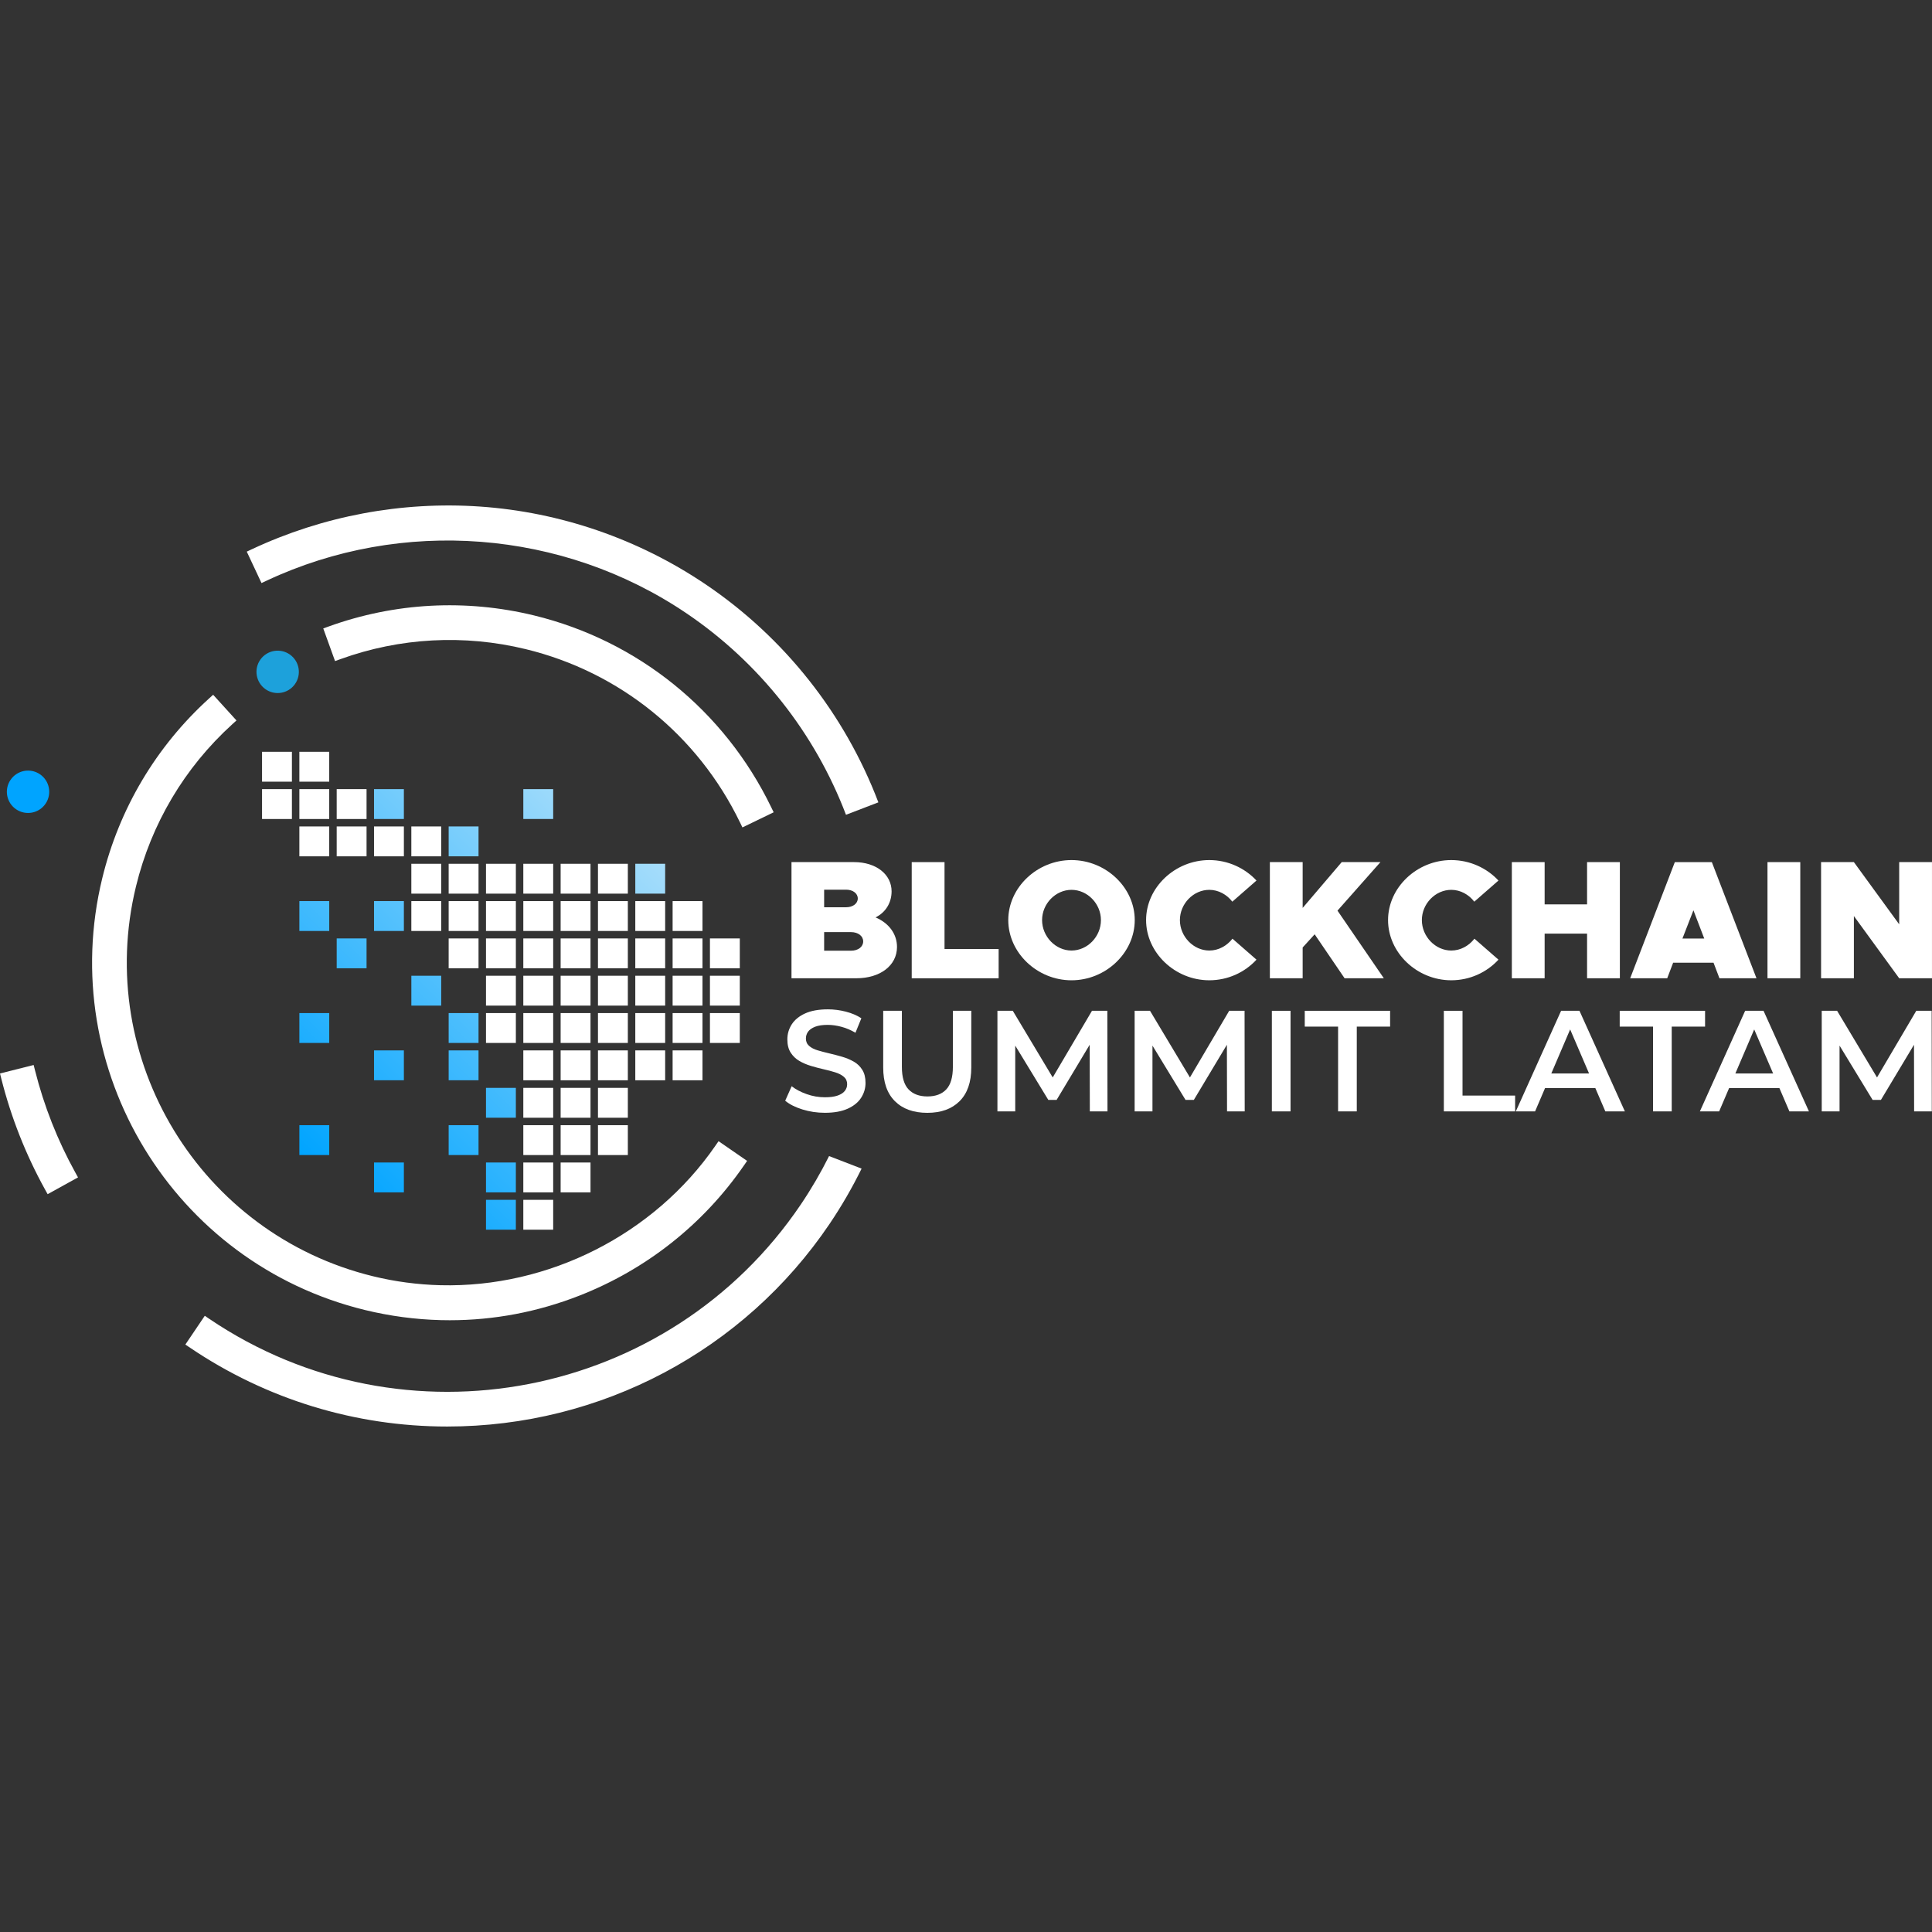 <svg xmlns="http://www.w3.org/2000/svg" width="150" height="150" viewBox="0 0 150 150" fill="none"><rect x="0" y="0" width="150" height="150" fill="#333333" stroke="none"/><g clip-path="url(#clip0_248_2877)"><path d="M61.452 66.934H66.309C68.029 66.934 69.223 67.892 69.223 69.204C69.223 70.084 68.763 70.845 67.976 71.226C69.026 71.672 69.643 72.525 69.643 73.523C69.643 74.967 68.33 75.952 66.492 75.952H61.451V66.934H61.452ZM65.693 70.439C66.218 70.439 66.598 70.15 66.598 69.757C66.598 69.363 66.217 69.074 65.693 69.074H63.986V70.44H65.693V70.439ZM66.073 73.813C66.624 73.813 67.018 73.511 67.018 73.091C67.018 72.671 66.624 72.369 66.073 72.369H63.986V73.813H66.073Z" fill="white"></path><path d="M77.534 73.682V75.953H70.786V66.935H73.333V73.682H77.534Z" fill="white"></path><path d="M78.282 71.436C78.282 68.903 80.527 66.776 83.191 66.776C85.856 66.776 88.101 68.903 88.101 71.436C88.101 73.97 85.856 76.11 83.191 76.11C80.527 76.11 78.282 73.97 78.282 71.436ZM85.476 71.436C85.476 70.163 84.426 69.087 83.191 69.087C81.957 69.087 80.907 70.163 80.907 71.436C80.907 72.71 81.957 73.799 83.191 73.799C84.426 73.799 85.476 72.723 85.476 71.436Z" fill="white"></path><path d="M88.982 71.436C88.982 68.903 91.226 66.776 93.891 66.776C95.335 66.776 96.648 67.394 97.553 68.365L95.677 70.006C95.256 69.455 94.6 69.087 93.891 69.087C92.658 69.087 91.607 70.163 91.607 71.436C91.607 72.71 92.657 73.799 93.891 73.799C94.613 73.799 95.256 73.431 95.689 72.88L97.553 74.508C96.648 75.493 95.335 76.109 93.891 76.109C91.226 76.109 88.982 73.969 88.982 71.435V71.436Z" fill="white"></path><path d="M98.592 66.934H101.138V70.491L104.17 66.934H107.177L103.842 70.701L107.44 75.952H104.394L102.07 72.539L101.138 73.562V75.952H98.592V66.934Z" fill="white"></path><path d="M107.768 71.436C107.768 68.903 110.012 66.776 112.677 66.776C114.121 66.776 115.434 67.394 116.34 68.365L114.463 70.006C114.043 69.455 113.386 69.087 112.677 69.087C111.444 69.087 110.393 70.163 110.393 71.436C110.393 72.71 111.443 73.799 112.677 73.799C113.399 73.799 114.043 73.431 114.475 72.88L116.34 74.508C115.434 75.493 114.121 76.109 112.677 76.109C110.012 76.109 107.768 73.969 107.768 71.435V71.436Z" fill="white"></path><path d="M125.766 66.934V75.952H123.22V72.486H119.925V75.952H117.379V66.934H119.925V70.216H123.22V66.934H125.766Z" fill="white"></path><path d="M133.039 74.745H129.902L129.442 75.953H126.567L130.033 66.935H132.907L136.373 75.953H133.498L133.038 74.745H133.039ZM132.317 72.868L131.477 70.675L130.624 72.868H132.317Z" fill="white"></path><path d="M137.227 66.934H139.773V75.952H137.227V66.934Z" fill="white"></path><path d="M141.388 66.934H143.935L147.453 71.764V66.934H149.999V75.952H147.453L143.935 71.121V75.952H141.388V66.934Z" fill="white"></path><path d="M31.357 72.28H29.039V69.961H31.357V72.28ZM37.153 80.974V78.655H34.834V80.974H37.153ZM40.051 95.473V93.154H37.732V95.473H40.051ZM31.357 83.871V81.553H29.039V83.871H31.357ZM37.153 89.677V87.359H34.834V89.677H37.153ZM40.051 92.575V90.256H37.732V92.575H40.051ZM37.153 83.871V81.553H34.834V83.871H37.153ZM40.051 86.78V84.462H37.732V86.78H40.051ZM31.357 92.575V90.256H29.039V92.575H31.357ZM25.562 72.28V69.961H23.243V72.28H25.562ZM51.643 69.382V67.063H49.324V69.382H51.643ZM25.562 80.974V78.655H23.243V80.974H25.562ZM37.153 66.484V64.165H34.834V66.484H37.153ZM42.949 63.586V61.268H40.63V63.586H42.949ZM31.357 63.586V61.268H29.039V63.586H31.357ZM25.562 89.677V87.359H23.243V89.677H25.562ZM28.459 75.178V72.859H26.141V75.178H28.459ZM34.255 78.076V75.757H31.937V78.076H34.255Z" fill="url(#paint0_linear_248_2877)"></path><path d="M22.664 60.689H20.345V58.37H22.664V60.689ZM22.664 63.587V61.268H20.345V63.587H22.664ZM25.561 60.689V58.37H23.243V60.689H25.561ZM25.561 63.587V61.268H23.243V63.587H25.561ZM25.561 66.485V64.166H23.243V66.485H25.561ZM28.459 63.587V61.268H26.141V63.587H28.459ZM28.459 66.485V64.166H26.141V66.485H28.459ZM31.357 66.485V64.166H29.039V66.485H31.357ZM34.255 66.485V64.166H31.936V66.485H34.255ZM34.255 69.382V67.064H31.936V69.382H34.255ZM34.255 72.28V69.962H31.936V72.28H34.255ZM37.153 69.382V67.064H34.834V69.382H37.153ZM37.153 72.28V69.962H34.834V72.28H37.153ZM37.153 75.178V72.86H34.834V75.178H37.153ZM40.051 69.382V67.064H37.732V69.382H40.051ZM40.051 72.28V69.962H37.732V72.28H40.051ZM40.051 75.178V72.86H37.732V75.178H40.051ZM40.051 78.076V75.757H37.732V78.076H40.051ZM40.051 80.974V78.655H37.732V80.974H40.051ZM42.949 69.382V67.064H40.63V69.382H42.949ZM42.949 72.28V69.962H40.63V72.28H42.949ZM42.949 75.178V72.86H40.63V75.178H42.949ZM42.949 78.076V75.757H40.63V78.076H42.949ZM42.949 80.974V78.655H40.63V80.974H42.949ZM42.949 83.872V81.553H40.63V83.872H42.949ZM42.949 86.781V84.462H40.63V86.781H42.949ZM42.949 89.678V87.359H40.63V89.678H42.949ZM42.949 92.576V90.257H40.63V92.576H42.949ZM42.949 95.473V93.155H40.63V95.473H42.949ZM45.847 69.382V67.064H43.528V69.382H45.847ZM45.847 72.28V69.962H43.528V72.28H45.847ZM45.847 75.178V72.86H43.528V75.178H45.847ZM45.847 78.076V75.757H43.528V78.076H45.847ZM45.847 80.974V78.655H43.528V80.974H45.847ZM45.847 83.872V81.553H43.528V83.872H45.847ZM45.847 86.781V84.462H43.528V86.781H45.847ZM45.847 89.678V87.359H43.528V89.678H45.847ZM45.847 92.576V90.257H43.528V92.576H45.847ZM48.745 69.382V67.064H46.426V69.382H48.745ZM48.745 72.28V69.962H46.426V72.28H48.745ZM48.745 75.178V72.86H46.426V75.178H48.745ZM48.745 78.076V75.757H46.426V78.076H48.745ZM48.745 80.974V78.655H46.426V80.974H48.745ZM48.745 83.872V81.553H46.426V83.872H48.745ZM48.745 86.781V84.462H46.426V86.781H48.745ZM48.745 89.678V87.359H46.426V89.678H48.745ZM51.643 72.28V69.962H49.324V72.28H51.643ZM51.643 75.178V72.86H49.324V75.178H51.643ZM51.643 78.076V75.757H49.324V78.076H51.643ZM51.643 80.974V78.655H49.324V80.974H51.643ZM51.643 83.872V81.553H49.324V83.872H51.643ZM54.541 72.28V69.962H52.222V72.28H54.541ZM54.541 75.178V72.86H52.222V75.178H54.541ZM54.541 78.076V75.757H52.222V78.076H54.541ZM54.541 80.974V78.655H52.222V80.974H54.541ZM54.541 83.872V81.553H52.222V83.872H54.541ZM57.438 75.178V72.86H55.12V75.178H57.438ZM57.438 78.076V75.757H55.12V78.076H57.438ZM57.438 80.974V78.655H55.12V80.974H57.438Z" fill="white"></path><path d="M2.612 82.685L2.721 83.115C3.418 85.877 4.468 88.538 5.842 91.024L6.057 91.413L3.698 92.716L3.483 92.327C1.999 89.639 0.863 86.762 0.108 83.775L0 83.345L2.612 82.686V82.685Z" fill="white"></path><path d="M7.94 68.184C9.253 62.79 12.116 57.968 16.22 54.24L16.548 53.941L18.36 55.936L18.031 56.234C14.327 59.599 11.743 63.951 10.558 68.821C7.29 82.245 15.553 95.825 28.977 99.092C30.68 99.507 32.434 99.739 34.191 99.784C42.597 99.995 50.78 95.85 55.536 88.965L55.788 88.6L58.005 90.131L57.753 90.496C54.594 95.069 50.175 98.562 44.974 100.596C41.736 101.862 38.358 102.503 34.92 102.503C34.687 102.503 34.453 102.5 34.219 102.494C32.25 102.444 30.272 102.18 28.34 101.71C13.473 98.091 4.321 83.051 7.94 68.183V68.184Z" fill="white"></path><path d="M25.515 48.641C30.643 46.788 36.159 46.492 41.466 47.783C49.531 49.746 56.24 55.171 59.873 62.666L60.067 63.066L57.642 64.241L57.449 63.842C54.167 57.072 48.109 52.174 40.829 50.402C36.038 49.235 31.059 49.502 26.431 51.175L26.013 51.326L25.098 48.792L25.515 48.641V48.641Z" fill="white"></path><path d="M1.257 62.837C2.01 63.345 3.032 63.147 3.54 62.395C4.049 61.642 3.851 60.62 3.098 60.111C2.346 59.602 1.324 59.8 0.815 60.554C0.306 61.307 0.504 62.329 1.257 62.837V62.837Z" fill="#00A4FF"></path><path d="M20.603 53.503C21.343 54.03 22.37 53.858 22.898 53.118C23.425 52.378 23.253 51.351 22.513 50.823C21.773 50.296 20.746 50.468 20.218 51.207C19.691 51.947 19.863 52.974 20.603 53.502V53.503Z" fill="#1DA1DB"></path><path d="M15.899 102.158L16.267 102.407C31.375 112.612 51.969 108.622 62.175 93.515C62.988 92.311 63.722 91.052 64.369 89.757L66.894 90.731C66.167 92.212 65.335 93.65 64.408 95.023C57.754 104.874 46.656 110.755 34.722 110.755C27.585 110.755 20.683 108.641 14.759 104.639L14.391 104.391L15.899 102.158Z" fill="white"></path><path d="M19.561 42.64C25.068 40.058 31.186 38.913 37.251 39.328C43.504 39.756 49.57 41.846 54.792 45.374C60.908 49.506 65.59 55.441 68.197 62.294L65.682 63.26C63.272 56.921 58.942 51.429 53.283 47.607C43.688 41.124 31.205 40.157 20.706 45.08L20.303 45.268L19.159 42.828L19.561 42.639V42.64Z" fill="white"></path><path d="M66.29 82.427C66.018 82.271 65.717 82.144 65.386 82.047C65.056 81.951 64.722 81.863 64.388 81.785C64.053 81.708 63.75 81.627 63.479 81.546C63.207 81.465 62.988 81.351 62.821 81.205C62.654 81.061 62.57 80.869 62.57 80.631C62.57 80.43 62.628 80.251 62.742 80.095C62.858 79.938 63.04 79.812 63.289 79.715C63.538 79.618 63.864 79.571 64.265 79.571C64.606 79.571 64.963 79.621 65.336 79.722C65.707 79.822 66.069 79.976 66.418 80.184L66.876 79.057C66.533 78.834 66.132 78.663 65.671 78.544C65.21 78.425 64.745 78.365 64.277 78.365C63.563 78.365 62.974 78.471 62.508 78.683C62.044 78.895 61.698 79.178 61.471 79.531C61.244 79.884 61.13 80.273 61.13 80.697C61.13 81.12 61.216 81.455 61.387 81.723C61.558 81.99 61.779 82.205 62.051 82.365C62.322 82.525 62.624 82.655 62.955 82.755C63.285 82.855 63.616 82.943 63.948 83.017C64.278 83.091 64.579 83.172 64.851 83.257C65.123 83.342 65.344 83.457 65.516 83.603C65.686 83.747 65.772 83.939 65.772 84.177C65.772 84.371 65.713 84.543 65.593 84.696C65.474 84.849 65.288 84.969 65.036 85.058C64.783 85.148 64.452 85.192 64.043 85.192C63.559 85.192 63.087 85.111 62.626 84.946C62.165 84.783 61.778 84.579 61.465 84.333L60.963 85.46C61.29 85.735 61.733 85.96 62.291 86.135C62.848 86.309 63.432 86.397 64.042 86.397C64.756 86.397 65.347 86.291 65.816 86.079C66.284 85.866 66.632 85.584 66.858 85.231C67.085 84.878 67.199 84.493 67.199 84.076C67.199 83.659 67.115 83.329 66.948 83.061C66.781 82.794 66.561 82.582 66.29 82.425V82.427Z" fill="white"></path><path d="M73.981 82.829C73.981 83.633 73.811 84.216 73.468 84.581C73.126 84.945 72.639 85.127 72.007 85.127C71.376 85.127 70.886 84.945 70.54 84.581C70.194 84.216 70.022 83.633 70.022 82.829V78.478H68.572V82.885C68.572 84.023 68.874 84.893 69.481 85.496C70.087 86.099 70.925 86.4 71.996 86.4C73.067 86.4 73.895 86.099 74.501 85.496C75.107 84.893 75.41 84.023 75.41 82.885V78.478H73.982V82.829H73.981Z" fill="white"></path><path d="M84.781 78.478L81.733 83.653L78.633 78.478H77.44V86.288H78.823V81.181L81.389 85.395H82.036L84.603 81.114L84.614 86.288H85.985L85.974 78.478H84.781Z" fill="white"></path><path d="M95.434 78.478L92.386 83.653L89.287 78.478H88.093V86.288H89.477V81.181L92.043 85.395H92.69L95.256 81.114L95.267 86.288H96.639L96.628 78.478H95.434Z" fill="white"></path><path d="M100.197 78.478H98.747V86.288H100.197V78.478Z" fill="white"></path><path d="M101.301 79.706H103.889V86.288H105.34V79.706H107.927V78.478H101.301V79.706Z" fill="white"></path><path d="M113.55 78.478H112.1V86.288H117.633V85.06H113.55V78.478Z" fill="white"></path><path d="M121.203 78.478L117.688 86.288H119.183L119.957 84.48H123.862L124.638 86.288H126.155L122.63 78.478H121.203ZM120.444 83.342L121.906 79.924L123.373 83.342H120.443H120.444Z" fill="white"></path><path d="M132.381 78.478H125.754V79.706H128.342V86.288H129.792V79.706H132.381V78.478Z" fill="white"></path><path d="M135.493 78.478L131.979 86.288H133.474L134.247 84.48H138.153L138.929 86.288H140.446L136.921 78.478H135.493ZM134.734 83.342L136.196 79.924L137.664 83.342H134.733H134.734Z" fill="white"></path><path d="M149.984 86.288L149.973 78.478H148.779L145.731 83.653L142.633 78.478H141.439V86.288H142.822V81.181L145.388 85.395H146.035L148.602 81.114L148.612 86.288H149.984Z" fill="white"></path></g><defs><linearGradient id="paint0_linear_248_2877" x1="23.241" y1="89.675" x2="48.747" y2="64.168" gradientUnits="userSpaceOnUse"><stop stop-color="#00A4FF"></stop><stop offset="1" stop-color="#A6DDFB"></stop></linearGradient><clipPath id="clip0_248_2877"><rect width="150" height="71.51" fill="white" transform="translate(0 39.245)"></rect></clipPath></defs></svg>